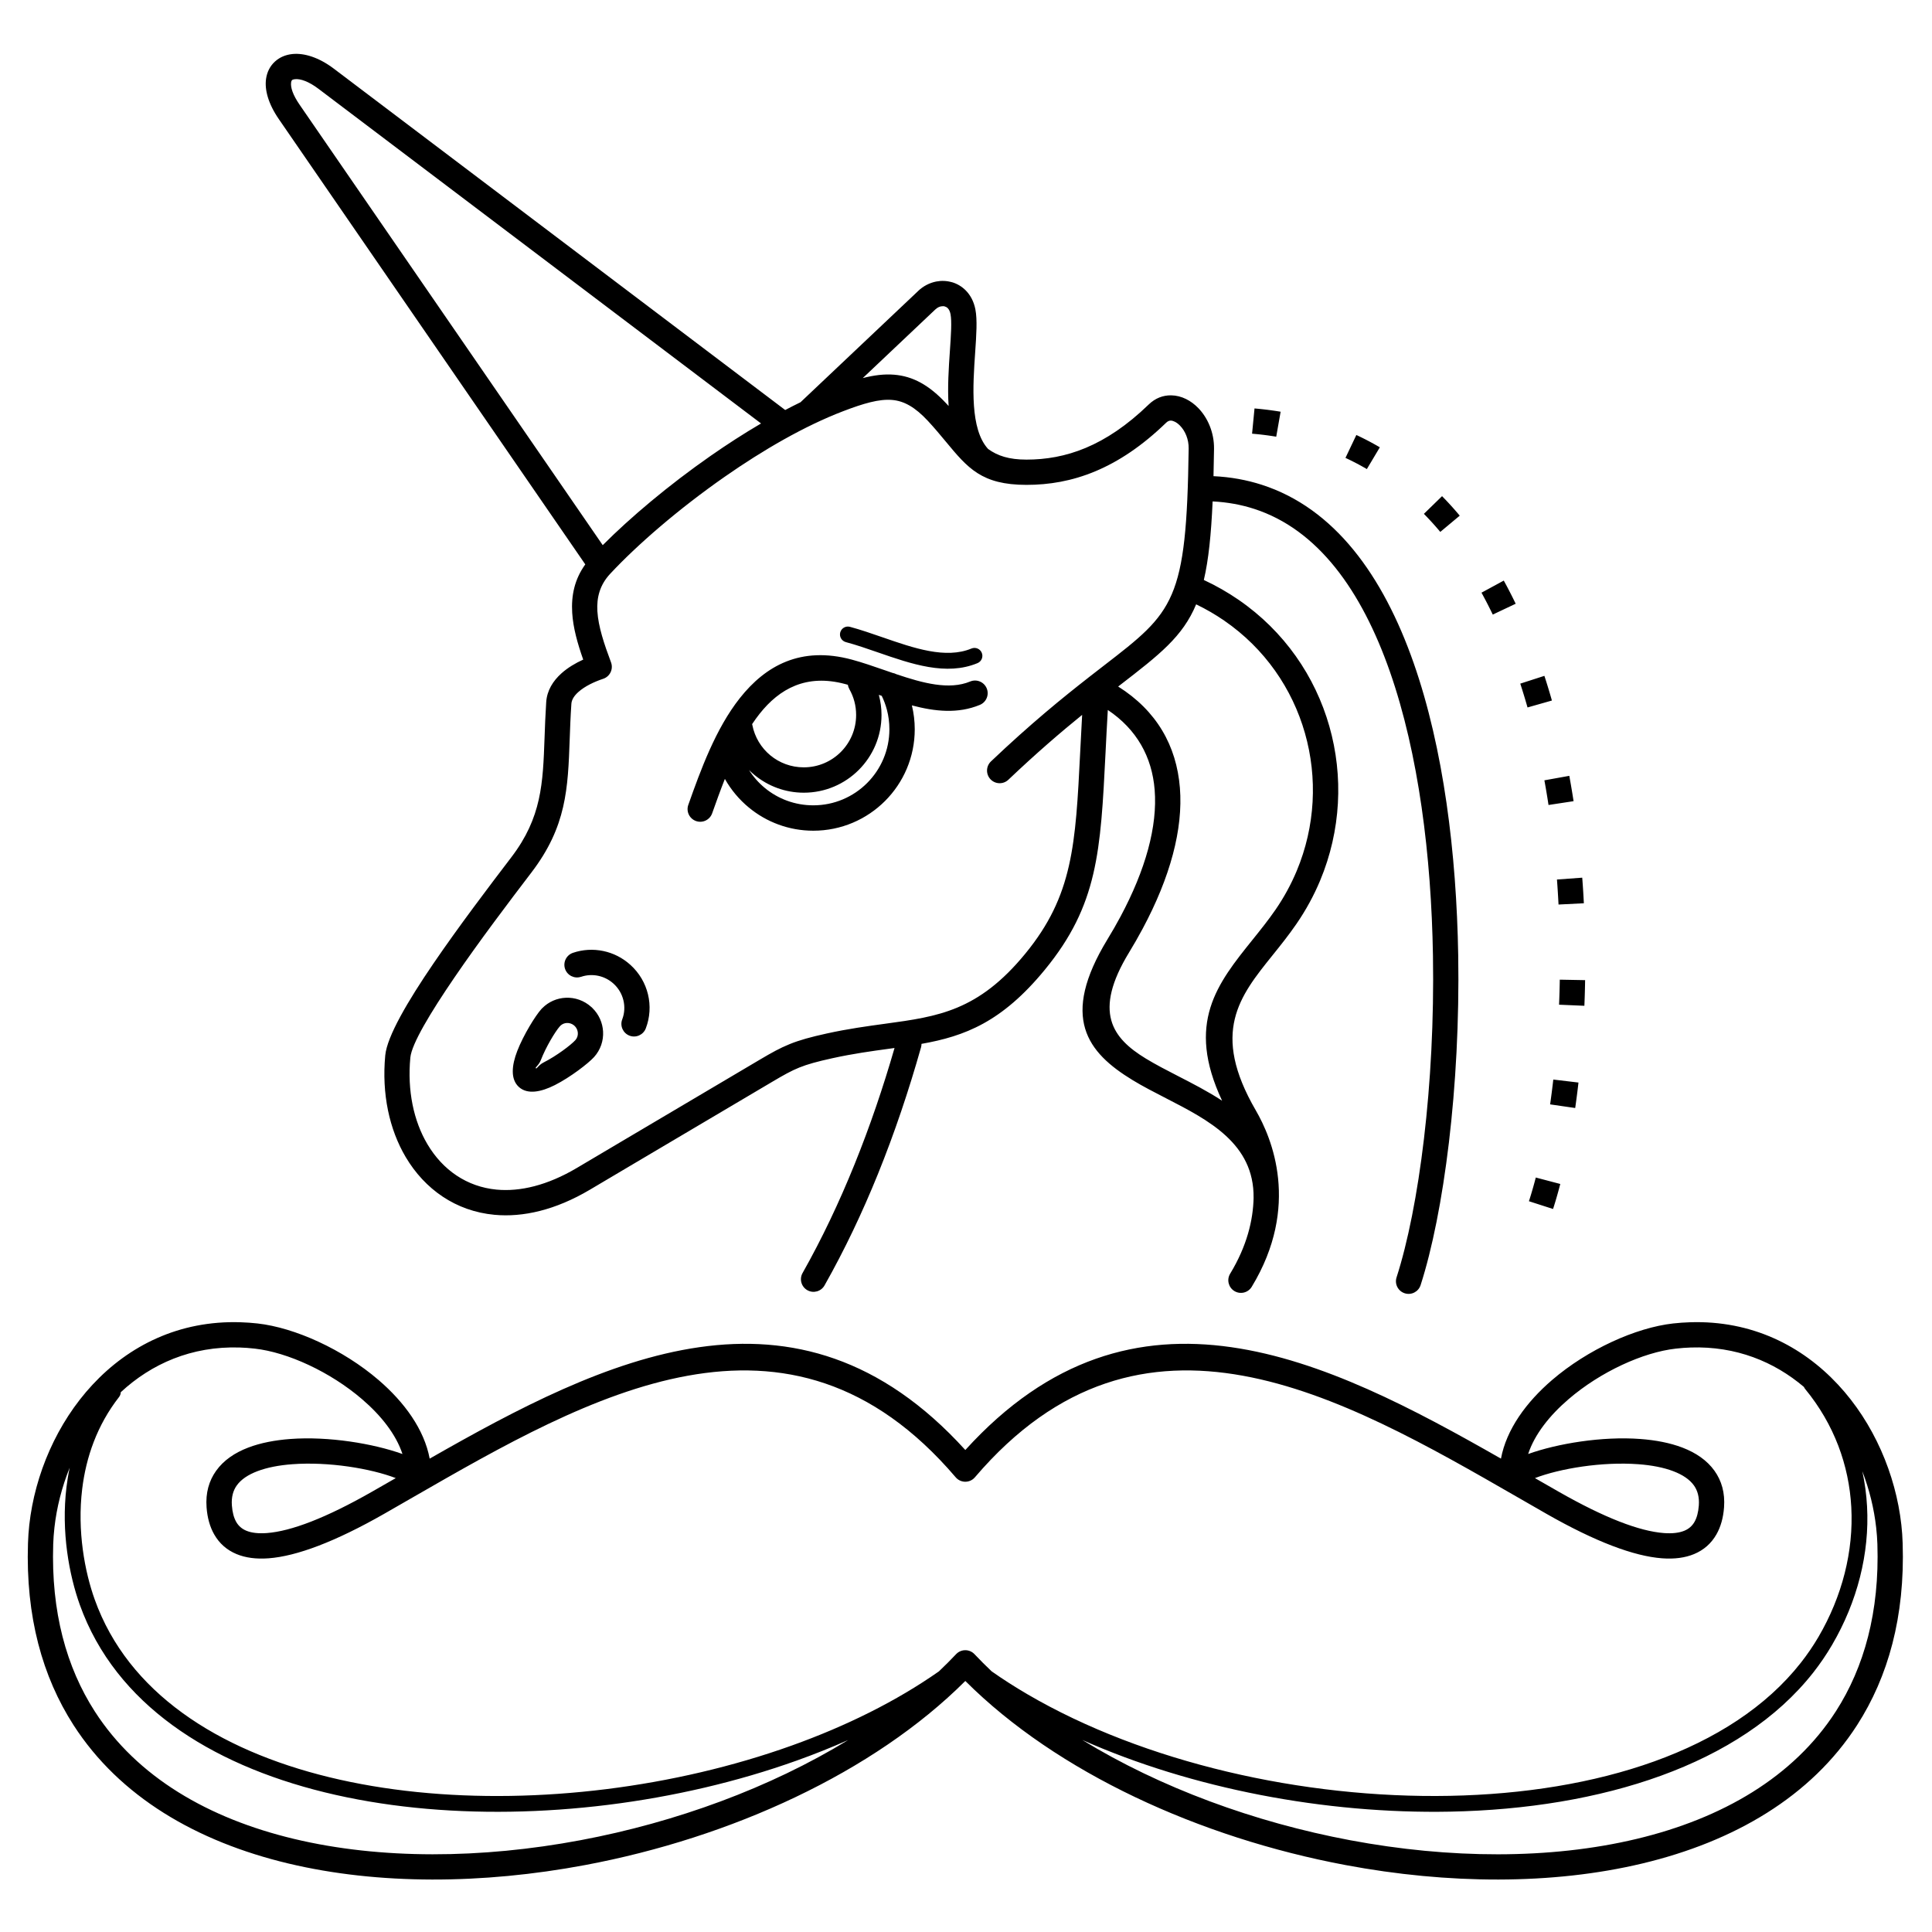 <?xml version="1.0" encoding="UTF-8"?>
<!-- Uploaded to: ICON Repo, www.svgrepo.com, Generator: ICON Repo Mixer Tools -->
<svg fill="#000000" width="800px" height="800px" version="1.1" viewBox="144 144 512 512" xmlns="http://www.w3.org/2000/svg">
 <path d="m432.39 323.61c0.086-0.074 0.172-0.145 0.266-0.207 1.391-1.082 2.711-2.106 3.965-3.074 18.473-14.262 21.836-16.859 22.387-57.449 0.035-2.488-0.922-4.668-2.277-6.066-0.445-0.461-0.918-0.816-1.391-1.051-0.387-0.191-0.75-0.297-1.074-0.301-0.395-0.004-0.812 0.164-1.207 0.547-6.41 6.211-12.656 10.32-18.789 12.887-6.195 2.594-12.258 3.602-18.258 3.598-11.863-0.004-15.531-4.426-21.375-11.477-1.406-1.695-2.953-3.562-4.731-5.473-3.387-3.641-6.32-5.297-9.516-5.559-3.449-0.285-7.566 0.926-12.965 2.992-10.195 3.898-21.188 10.266-31.367 17.367-12.211 8.516-23.242 18.074-30.355 25.715-2.758 2.961-3.609 6.293-3.391 9.926 0.246 4.082 1.789 8.672 3.621 13.559h-0.004l0.043 0.117c0.578 1.754-0.371 3.644-2.125 4.227-2.367 0.789-4.856 1.961-6.574 3.496-1.051 0.938-1.773 1.992-1.852 3.121-0.234 3.465-0.34 6.465-0.441 9.297-0.477 13.242-0.832 23.203-10.148 35.418-5.902 7.738-13.855 18.23-20.418 27.848-6.332 9.277-11.328 17.57-11.672 21.211-0.824 8.789 0.883 16.793 4.527 22.945 2.019 3.41 4.633 6.242 7.731 8.305 3.086 2.055 6.656 3.359 10.609 3.731 6.215 0.582 13.438-1.105 21.301-5.766l11.52-6.824c12.316-7.297 24.633-14.594 36.961-21.867 3.137-1.852 5.328-3.078 7.938-4.129 2.594-1.043 5.43-1.836 9.801-2.797 5.598-1.23 10.738-1.934 15.516-2.586 13.957-1.906 24.602-3.359 37.074-18.57 12.641-15.41 13.312-28.812 14.547-53.504 0.156-3.102 0.32-6.375 0.512-9.77-5.551 4.5-12.016 10.031-19.547 17.188-1.34 1.273-3.461 1.223-4.734-0.117-1.273-1.34-1.223-3.461 0.117-4.734 10.496-9.977 18.957-16.844 25.777-22.172zm118.61 132.45-0.129 0.488-0.18 0.68-0.184 0.668-0.184 0.66-0.188 0.652-0.188 0.645-0.188 0.637-0.191 0.625-0.191 0.617-0.195 0.605 6.394 2.059 0.207-0.648 0.203-0.656 0.203-0.664 0.199-0.676 0.199-0.684 0.195-0.691 0.195-0.699 0.191-0.707 0.191-0.715 0.129-0.488-6.496-1.711zm-75.191-197.13 1.066 0.098 1.035 0.105 1.027 0.121 1.02 0.133 1.008 0.145 1 0.156 0.25 0.043 1.164-6.617-0.336-0.059-1.086-0.168-1.094-0.156-1.102-0.145-1.113-0.129-1.121-0.117-1.066-0.098-0.648 6.688zm24.754 6.414 0.531 0.25 0.824 0.398 0.816 0.41 0.812 0.418 0.805 0.43 0.797 0.441 0.789 0.449 0.293 0.172 3.441-5.769-0.371-0.219-0.867-0.492-0.875-0.484-0.883-0.473-0.891-0.461-0.898-0.449-0.906-0.438-0.531-0.25-2.883 6.066zm20.789 14.836 0.203 0.207 0.633 0.656 0.629 0.664 0.621 0.672 0.613 0.68 0.609 0.691 0.602 0.699 0.43 0.512 5.156-4.305-0.477-0.566-0.648-0.754-0.656-0.746-0.664-0.738-0.672-0.73-0.68-0.719-0.688-0.711-0.203-0.207-4.812 4.688zm15.258 20.883 0.316 0.578 0.461 0.859 0.457 0.863 0.449 0.871 0.441 0.875 0.438 0.883 0.434 0.887-0.004-0.012 6.074-2.871-0.473-0.969-0.461-0.93-0.469-0.922-0.473-0.918-0.48-0.914-0.488-0.906-0.316-0.578-5.902 3.203zm10.281 24.109 0.16 0.496 0.312 0.984 0.309 0.988 0.305 0.992 0.297 0.996 0.293 1 0.246 0.855 6.461-1.836-0.254-0.891-0.305-1.035-0.309-1.035-0.316-1.031-0.32-1.027-0.328-1.023-0.16-0.496-6.394 2.062zm6.387 25.617 0.078 0.422 0.188 1.051 0.184 1.055 0.176 1.055 0.172 1.055 0.168 1.059 0.129 0.844 6.641-1.012-0.137-0.871-0.172-1.086-0.18-1.086-0.184-1.086-0.188-1.082-0.191-1.082-0.078-0.422-6.609 1.191zm3.332 26.293 0.051 0.66 0.074 1.062 0.07 1.062 0.066 1.062 0.062 1.059 0.059 1.059 0.035 0.664 6.711-0.336-0.035-0.691-0.059-1.082-0.062-1.086-0.07-1.086-0.074-1.086-0.078-1.09-0.051-0.66zm0.75 26.543-0.023 1.258-0.023 1.016-0.027 1.012-0.031 1.008-0.035 1.004-0.039 1-0.016 0.332 6.711 0.289 0.016-0.355 0.039-1.023 0.035-1.027 0.031-1.031 0.027-1.035 0.023-1.039 0.023-1.285-6.715-0.125zm-1.719 26.469-0.098 0.832-0.109 0.902-0.109 0.895-0.113 0.891-0.117 0.883-0.117 0.879-0.121 0.871-0.062 0.422 6.648 0.965 0.066-0.449 0.125-0.898 0.121-0.902 0.121-0.91 0.117-0.914 0.113-0.918 0.109-0.926 0.098-0.832zm-379.64 82.859c-0.008 0.441-0.152 0.883-0.441 1.258-5.887 7.543-8.762 16.059-9.773 24.34-1.367 11.219 0.684 21.98 3.309 29.324 2.211 6.18 5.356 11.762 9.289 16.773 15.691 19.98 44.004 30.977 76.082 34.258 32.305 3.305 68.367-1.227 99.289-12.293 14.477-5.18 27.805-11.785 39.07-19.684 1.57-1.488 3.086-3.004 4.547-4.551 0.047-0.051 0.094-0.098 0.145-0.145 1.348-1.27 3.469-1.203 4.738 0.145 1.461 1.547 2.984 3.07 4.559 4.559 3.023 2.121 6.188 4.144 9.477 6.066 30.809 18.016 72.895 27.684 111.96 26.914 38.84-0.762 74.586-11.832 92.996-35.277 1.723-2.195 3.281-4.473 4.668-6.844 6.281-10.742 9.336-22.707 8.695-34.398-0.605-11.098-4.547-21.957-12.223-31.297-0.137-0.168-0.246-0.348-0.324-0.539-7.883-6.699-17.992-10.848-29.969-10.457-1.254 0.039-2.574 0.137-3.969 0.293-8.688 0.973-19.977 6.129-28.465 13.422-5.008 4.301-8.973 9.301-10.684 14.508 7.75-2.773 19.59-4.738 29.73-3.981 4.047 0.301 7.875 1.027 11.16 2.285 3.559 1.363 6.512 3.367 8.496 6.148 1.871 2.625 2.816 5.828 2.527 9.691-0.207 2.773-0.879 5.164-2.016 7.156-1.367 2.394-3.34 4.144-5.922 5.219-2.367 0.984-5.203 1.367-8.508 1.121-7.41-0.555-17.621-4.371-30.633-11.797-1.352-0.77-4.461-2.562-7.598-4.367-46.738-26.891-99.512-57.254-143.84-5.316-0.113 0.137-0.242 0.262-0.379 0.383-1.406 1.203-3.519 1.039-4.723-0.367-44.324-51.957-97.102-21.594-143.85 5.301-3.141 1.809-6.269 3.606-7.598 4.367-13.016 7.426-23.223 11.242-30.633 11.797-3.305 0.246-6.141-0.137-8.508-1.121-2.582-1.074-4.555-2.824-5.922-5.219-1.137-1.992-1.809-4.383-2.016-7.156-0.289-3.863 0.656-7.066 2.527-9.691 1.98-2.781 4.934-4.785 8.496-6.148 3.281-1.258 7.113-1.98 11.16-2.285 10.141-0.758 21.98 1.207 29.73 3.981-1.711-5.211-5.676-10.207-10.684-14.508-8.488-7.293-19.777-12.449-28.465-13.422-1.395-0.156-2.719-0.254-3.969-0.293-12.789-0.414-23.441 4.34-31.535 11.848zm192.75 92.184c-4.398 1.953-8.934 3.762-13.586 5.426-31.477 11.262-68.203 15.875-101.12 12.504-33.145-3.391-62.5-14.883-78.953-35.832-4.215-5.367-7.578-11.344-9.945-17.953-2.797-7.82-4.981-19.285-3.523-31.242 0.207-1.691 0.484-3.394 0.848-5.098-2.082 5.141-3.445 10.531-4.047 15.879-0.168 1.516-0.277 2.977-0.324 4.379-0.582 17.969 3.5 32.645 11.016 44.336 11.211 17.434 30.172 28.379 52.789 33.789 22.957 5.488 49.645 5.277 75.898 0.355 25.371-4.758 50.277-13.902 70.953-26.543zm268.78-71.258c0.672 3.07 1.086 6.18 1.258 9.309 0.684 12.5-2.574 25.277-9.27 36.73-1.508 2.578-3.172 5.016-4.981 7.32-19.25 24.512-56.203 36.082-96.211 36.867-33.145 0.652-68.461-6.098-97.52-19.004 20.691 12.66 45.617 21.816 71.02 26.582 26.254 4.922 52.941 5.137 75.898-0.355 22.617-5.406 41.574-16.352 52.789-33.789 7.516-11.691 11.598-26.367 11.016-44.336-0.047-1.402-0.152-2.863-0.324-4.379-0.562-5.023-1.801-10.086-3.676-14.945zm-237.71-5.613c44.797-49.371 95.797-24.055 141.95 2.285 1.445-7.731 6.676-14.93 13.535-20.824 9.457-8.125 22.191-13.887 32.086-14.996 1.473-0.164 2.973-0.27 4.496-0.32 16.34-0.527 29.637 6.246 39.219 16.539 9.465 10.164 15.277 23.789 16.77 37.137 0.18 1.59 0.297 3.227 0.348 4.902 0.629 19.422-3.84 35.375-12.066 48.168-12.223 19.004-32.637 30.875-56.879 36.672-23.902 5.715-51.562 5.519-78.68 0.434-38.711-7.262-76.473-24.516-100.78-48.789-24.309 24.273-62.066 41.527-100.78 48.789-27.121 5.086-54.777 5.281-78.68-0.434-24.246-5.797-44.66-17.668-56.879-36.672-8.227-12.793-12.695-28.746-12.066-48.168 0.055-1.676 0.172-3.312 0.348-4.902 1.492-13.348 7.305-26.969 16.77-37.137 9.582-10.293 22.879-17.066 39.219-16.539 1.523 0.051 3.023 0.156 4.496 0.32 9.898 1.109 22.629 6.871 32.086 14.996 6.859 5.894 12.09 13.094 13.535 20.824 46.152-26.34 97.152-51.656 141.95-2.285zm150.95 7.445c1.609 0.926 3.438 1.973 6.352 3.637 12.117 6.914 21.375 10.449 27.828 10.93 2.238 0.168 4.051-0.047 5.438-0.625 1.172-0.488 2.062-1.27 2.668-2.332 0.633-1.109 1.016-2.562 1.148-4.348 0.164-2.199-0.32-3.945-1.293-5.312-1.152-1.617-3.051-2.852-5.426-3.762-2.652-1.016-5.844-1.609-9.27-1.863-9.676-0.723-20.828 1.137-27.441 3.676zm-301.89 0c-6.613-2.539-17.766-4.398-27.441-3.676-3.426 0.258-6.617 0.848-9.27 1.863-2.375 0.91-4.273 2.144-5.426 3.762-0.973 1.363-1.457 3.113-1.293 5.312 0.133 1.785 0.516 3.238 1.148 4.348 0.605 1.062 1.496 1.844 2.668 2.332 1.387 0.578 3.199 0.789 5.438 0.625 6.449-0.48 15.711-4.019 27.828-10.93 2.926-1.672 4.746-2.715 6.352-3.637zm191.45-209.77c10.152 6.394 15.457 15.645 16.355 26.84 0.879 10.941-2.559 23.688-9.875 37.344-1.137 2.125-2.336 4.219-3.59 6.277-9.641 15.82-4.426 22.727 4.426 28.121 2.648 1.613 5.519 3.09 8.445 4.594 3.977 2.043 8.047 4.133 11.777 6.582-9.656-20.59-1.301-30.996 8.102-42.691 2.059-2.562 4.172-5.191 6.074-7.957 2.254-3.277 4.117-6.715 5.598-10.254 4.953-11.848 5.539-24.727 2.184-36.5-3.352-11.766-10.629-22.422-21.402-29.832-2.309-1.59-4.789-3.031-7.434-4.309-3.559 8.57-9.695 13.312-20.262 21.469l-0.402 0.309zm35.883 135.48c0.168-14.359-11.938-20.578-23.16-26.348-3.117-1.602-6.172-3.172-8.895-4.828-12.074-7.356-19.273-16.621-6.656-37.332 1.25-2.051 2.387-4.031 3.406-5.938 6.699-12.508 9.863-24.004 9.086-33.668-0.703-8.727-4.731-16-12.414-21.16-0.242 4.125-0.43 7.871-0.605 11.387-1.309 26.125-2.019 40.309-16.07 57.441-11.383 13.883-21.234 17.629-32.699 19.66 0 0.305-0.039 0.609-0.125 0.918-3.219 11.391-7.004 22.668-11.422 33.582-4.113 10.152-8.809 20.055-14.148 29.508-0.906 1.609-2.945 2.18-4.551 1.273-1.609-0.906-2.18-2.945-1.273-4.551 5.133-9.086 9.703-18.738 13.754-28.746 4.078-10.07 7.602-20.438 10.621-30.891-0.496 0.07-1 0.137-1.504 0.207-4.566 0.625-9.477 1.293-14.992 2.508-4.019 0.883-6.551 1.582-8.723 2.457-2.16 0.867-4.141 1.984-7.019 3.684-12.328 7.273-24.645 14.57-36.961 21.867l-11.52 6.824c-9.148 5.418-17.754 7.367-25.316 6.656-5.121-0.48-9.734-2.164-13.703-4.809-3.961-2.637-7.273-6.211-9.805-10.484-4.336-7.324-6.383-16.73-5.422-26.961 0.469-4.988 5.922-14.312 12.801-24.387 6.644-9.734 14.672-20.324 20.629-28.133 8.031-10.527 8.355-19.566 8.785-31.586 0.109-3.051 0.227-6.281 0.441-9.508 0.207-3.082 1.793-5.621 4.078-7.66 1.637-1.461 3.652-2.66 5.727-3.606-1.512-4.293-2.676-8.422-2.918-12.418-0.277-4.578 0.621-8.863 3.469-12.812l-81.207-117.99c-2.852-4.144-3.801-7.844-3.391-10.695 0.27-1.871 1.094-3.418 2.359-4.574 1.23-1.125 2.812-1.809 4.641-1.992 3.062-0.305 6.957 0.855 10.938 3.863l119.64 90.477c1.355-0.715 2.711-1.402 4.059-2.059l31.094-29.406-0.004-0.004c1.406-1.371 3.117-2.238 4.883-2.582 1.363-0.266 2.777-0.207 4.125 0.18l0.004-0.012c1.371 0.395 2.652 1.137 3.723 2.231 1.203 1.234 2.109 2.894 2.516 4.984 0.535 2.762 0.262 6.754-0.055 11.371-0.609 8.875-1.398 20.359 3.426 25.621 2.492 1.805 5.492 2.82 10.176 2.82 5.144 0 10.352-0.867 15.688-3.102 5.394-2.258 10.934-5.922 16.691-11.496 1.77-1.715 3.836-2.465 5.957-2.434 1.367 0.02 2.707 0.363 3.961 0.984 1.164 0.574 2.258 1.387 3.231 2.391 2.477 2.555 4.227 6.457 4.168 10.816-0.035 2.547-0.078 4.953-0.141 7.231 4.535 0.211 8.793 0.992 12.785 2.277 19.254 6.203 32.133 24.031 40.262 47.242 7.922 22.621 11.355 50.461 11.805 77.449 0.578 34.82-3.824 68.348-9.965 87.41-0.566 1.762-2.449 2.731-4.211 2.164-1.762-0.566-2.731-2.449-2.164-4.211 5.953-18.477 10.215-51.16 9.648-85.258-0.438-26.34-3.766-53.441-11.438-75.348-7.465-21.32-19.016-37.605-35.984-43.07-3.422-1.102-7.074-1.773-10.969-1.965-0.391 8.879-1.09 15.523-2.328 20.82 3.273 1.523 6.344 3.285 9.207 5.254 12.113 8.332 20.293 20.301 24.051 33.504 3.758 13.195 3.106 27.633-2.445 40.91-1.648 3.941-3.738 7.789-6.277 11.484-2.066 3.004-4.242 5.711-6.363 8.348-8.727 10.855-16.398 20.402-4.414 41.043 2.121 3.652 5.098 9.98 5.922 18.109 0.824 8.113-0.504 17.977-6.988 28.664-0.957 1.578-3.012 2.086-4.594 1.129-1.578-0.957-2.086-3.012-1.129-4.594 4.449-7.336 6.09-14.176 6.219-20.141zm-178.22-58.566c-1.754 0.594-3.656-0.344-4.25-2.098s0.344-3.656 2.098-4.25c2.582-0.879 5.367-1.039 8.047-0.477 2.586 0.543 5.07 1.762 7.184 3.676 2.387 2.16 3.941 4.891 4.644 7.785 0.723 2.981 0.539 6.141-0.574 9.039-0.66 1.723-2.594 2.59-4.316 1.93-1.723-0.66-2.59-2.594-1.93-4.316 0.621-1.617 0.719-3.391 0.309-5.074-0.398-1.637-1.277-3.18-2.625-4.402-1.191-1.078-2.598-1.766-4.059-2.074-1.512-0.316-3.078-0.227-4.531 0.27zm2.715 8.012 0.121 0.113 0.008-0.008c0.051 0.051 0.102 0.105 0.148 0.156 1.754 1.719 2.707 3.957 2.836 6.231 0.137 2.402-0.652 4.852-2.394 6.777-1.516 1.676-6.273 5.34-10.367 7.414-3.672 1.859-7.281 2.566-9.547 0.516-2.266-2.051-1.918-5.715-0.43-9.555 1.66-4.281 4.832-9.375 6.344-11.047l0.113-0.121-0.008-0.008c0.051-0.051 0.105-0.102 0.16-0.148 1.715-1.742 3.965-2.676 6.262-2.773 2.383-0.102 4.824 0.707 6.754 2.453zm-3.578 6.859c-0.035-0.637-0.293-1.262-0.762-1.758-0.098-0.078-0.191-0.16-0.281-0.25l0.004-0.004c-0.547-0.438-1.215-0.641-1.875-0.613-0.613 0.027-1.215 0.262-1.684 0.707-0.078 0.098-0.16 0.188-0.25 0.277l-0.004-0.004c-1.203 1.406-3.602 5.367-4.949 8.848-0.551 1.418-1.594 1.941-1.328 2.18 0.266 0.242 0.684-0.852 2.043-1.539 3.434-1.738 7.269-4.641 8.426-5.918 0.484-0.535 0.703-1.23 0.664-1.922zm48.559-161.5-117.29-88.691c-2.547-1.926-4.734-2.699-6.238-2.551-0.371 0.035-0.637 0.125-0.781 0.258-0.109 0.102-0.191 0.297-0.234 0.586-0.191 1.312 0.457 3.324 2.262 5.945l80.32 116.7c7.305-7.328 17.445-15.887 28.512-23.609 4.375-3.051 8.895-5.973 13.445-8.641zm22.465 57.938c-1.117-0.301-1.781-1.449-1.484-2.566 0.301-1.117 1.449-1.781 2.566-1.484 2.793 0.75 5.75 1.773 8.727 2.805 8.242 2.856 16.664 5.773 23.477 2.949 1.07-0.445 2.297 0.062 2.738 1.133 0.445 1.07-0.062 2.297-1.133 2.738-8.27 3.434-17.457 0.25-26.445-2.867-2.828-0.98-5.633-1.953-8.449-2.707zm0.93 12.449c-0.207-0.363-0.336-0.75-0.398-1.141-0.238-0.066-0.477-0.133-0.715-0.195-10.277-2.758-17.406 1.242-22.668 7.883-0.688 0.867-1.348 1.785-1.98 2.738 0.023 0.078 0.039 0.16 0.055 0.242 0.625 3.227 2.363 6.055 4.801 8.062 2.391 1.969 5.465 3.152 8.828 3.152 3.832 0 7.301-1.555 9.812-4.062 2.512-2.512 4.062-5.981 4.062-9.812 0-1.25-0.156-2.441-0.453-3.559-0.309-1.172-0.766-2.281-1.352-3.309zm7.816 1.535 0.02 0.066c0.449 1.699 0.688 3.465 0.688 5.266 0 5.688-2.305 10.836-6.031 14.562-3.727 3.727-8.875 6.031-14.562 6.031-4.957 0-9.516-1.766-13.078-4.703-0.5-0.41-0.977-0.844-1.438-1.301 1.145 1.805 2.57 3.414 4.211 4.766 3.477 2.867 7.945 4.586 12.824 4.586 5.57 0 10.609-2.258 14.258-5.906 3.648-3.648 5.906-8.691 5.906-14.258 0-1.805-0.23-3.539-0.66-5.168-0.34-1.281-0.797-2.512-1.367-3.68l-0.77-0.266zm3.652-5.816c0.348 0.059 0.684 0.176 0.996 0.34 7.019 2.367 13.98 4.246 19.555 1.934 1.711-0.711 3.672 0.102 4.383 1.809 0.711 1.711-0.102 3.672-1.809 4.383-5.785 2.398-11.879 1.766-18.02 0.137 0.496 2.047 0.758 4.164 0.758 6.328 0 7.422-3.008 14.145-7.875 19.008-4.863 4.863-11.586 7.875-19.008 7.875-6.477 0-12.426-2.301-17.074-6.137-2.559-2.109-4.723-4.684-6.359-7.594-1.227 3.102-2.336 6.203-3.371 9.121-0.617 1.746-2.531 2.664-4.277 2.047-1.746-0.617-2.664-2.531-2.047-4.277 3.269-9.234 7.254-20.207 13.656-28.293 6.844-8.645 16.16-13.836 29.648-10.219 2.785 0.746 5.789 1.789 8.812 2.836 0.676 0.234 1.355 0.469 2.035 0.703zm14.84-70.738c-0.324-4.965 0.031-10.121 0.344-14.676 0.285-4.156 0.531-7.75 0.16-9.668-0.141-0.719-0.398-1.238-0.73-1.574-0.211-0.219-0.473-0.367-0.758-0.449l0.004-0.012h-0.004c-0.305-0.09-0.66-0.094-1.031-0.023-0.516 0.102-1.031 0.367-1.469 0.797l-0.008-0.008-19.258 18.215c2.981-0.766 5.688-1.109 8.316-0.895 4.941 0.406 9.23 2.695 13.871 7.684 0.191 0.203 0.379 0.406 0.562 0.609z"/>
</svg>